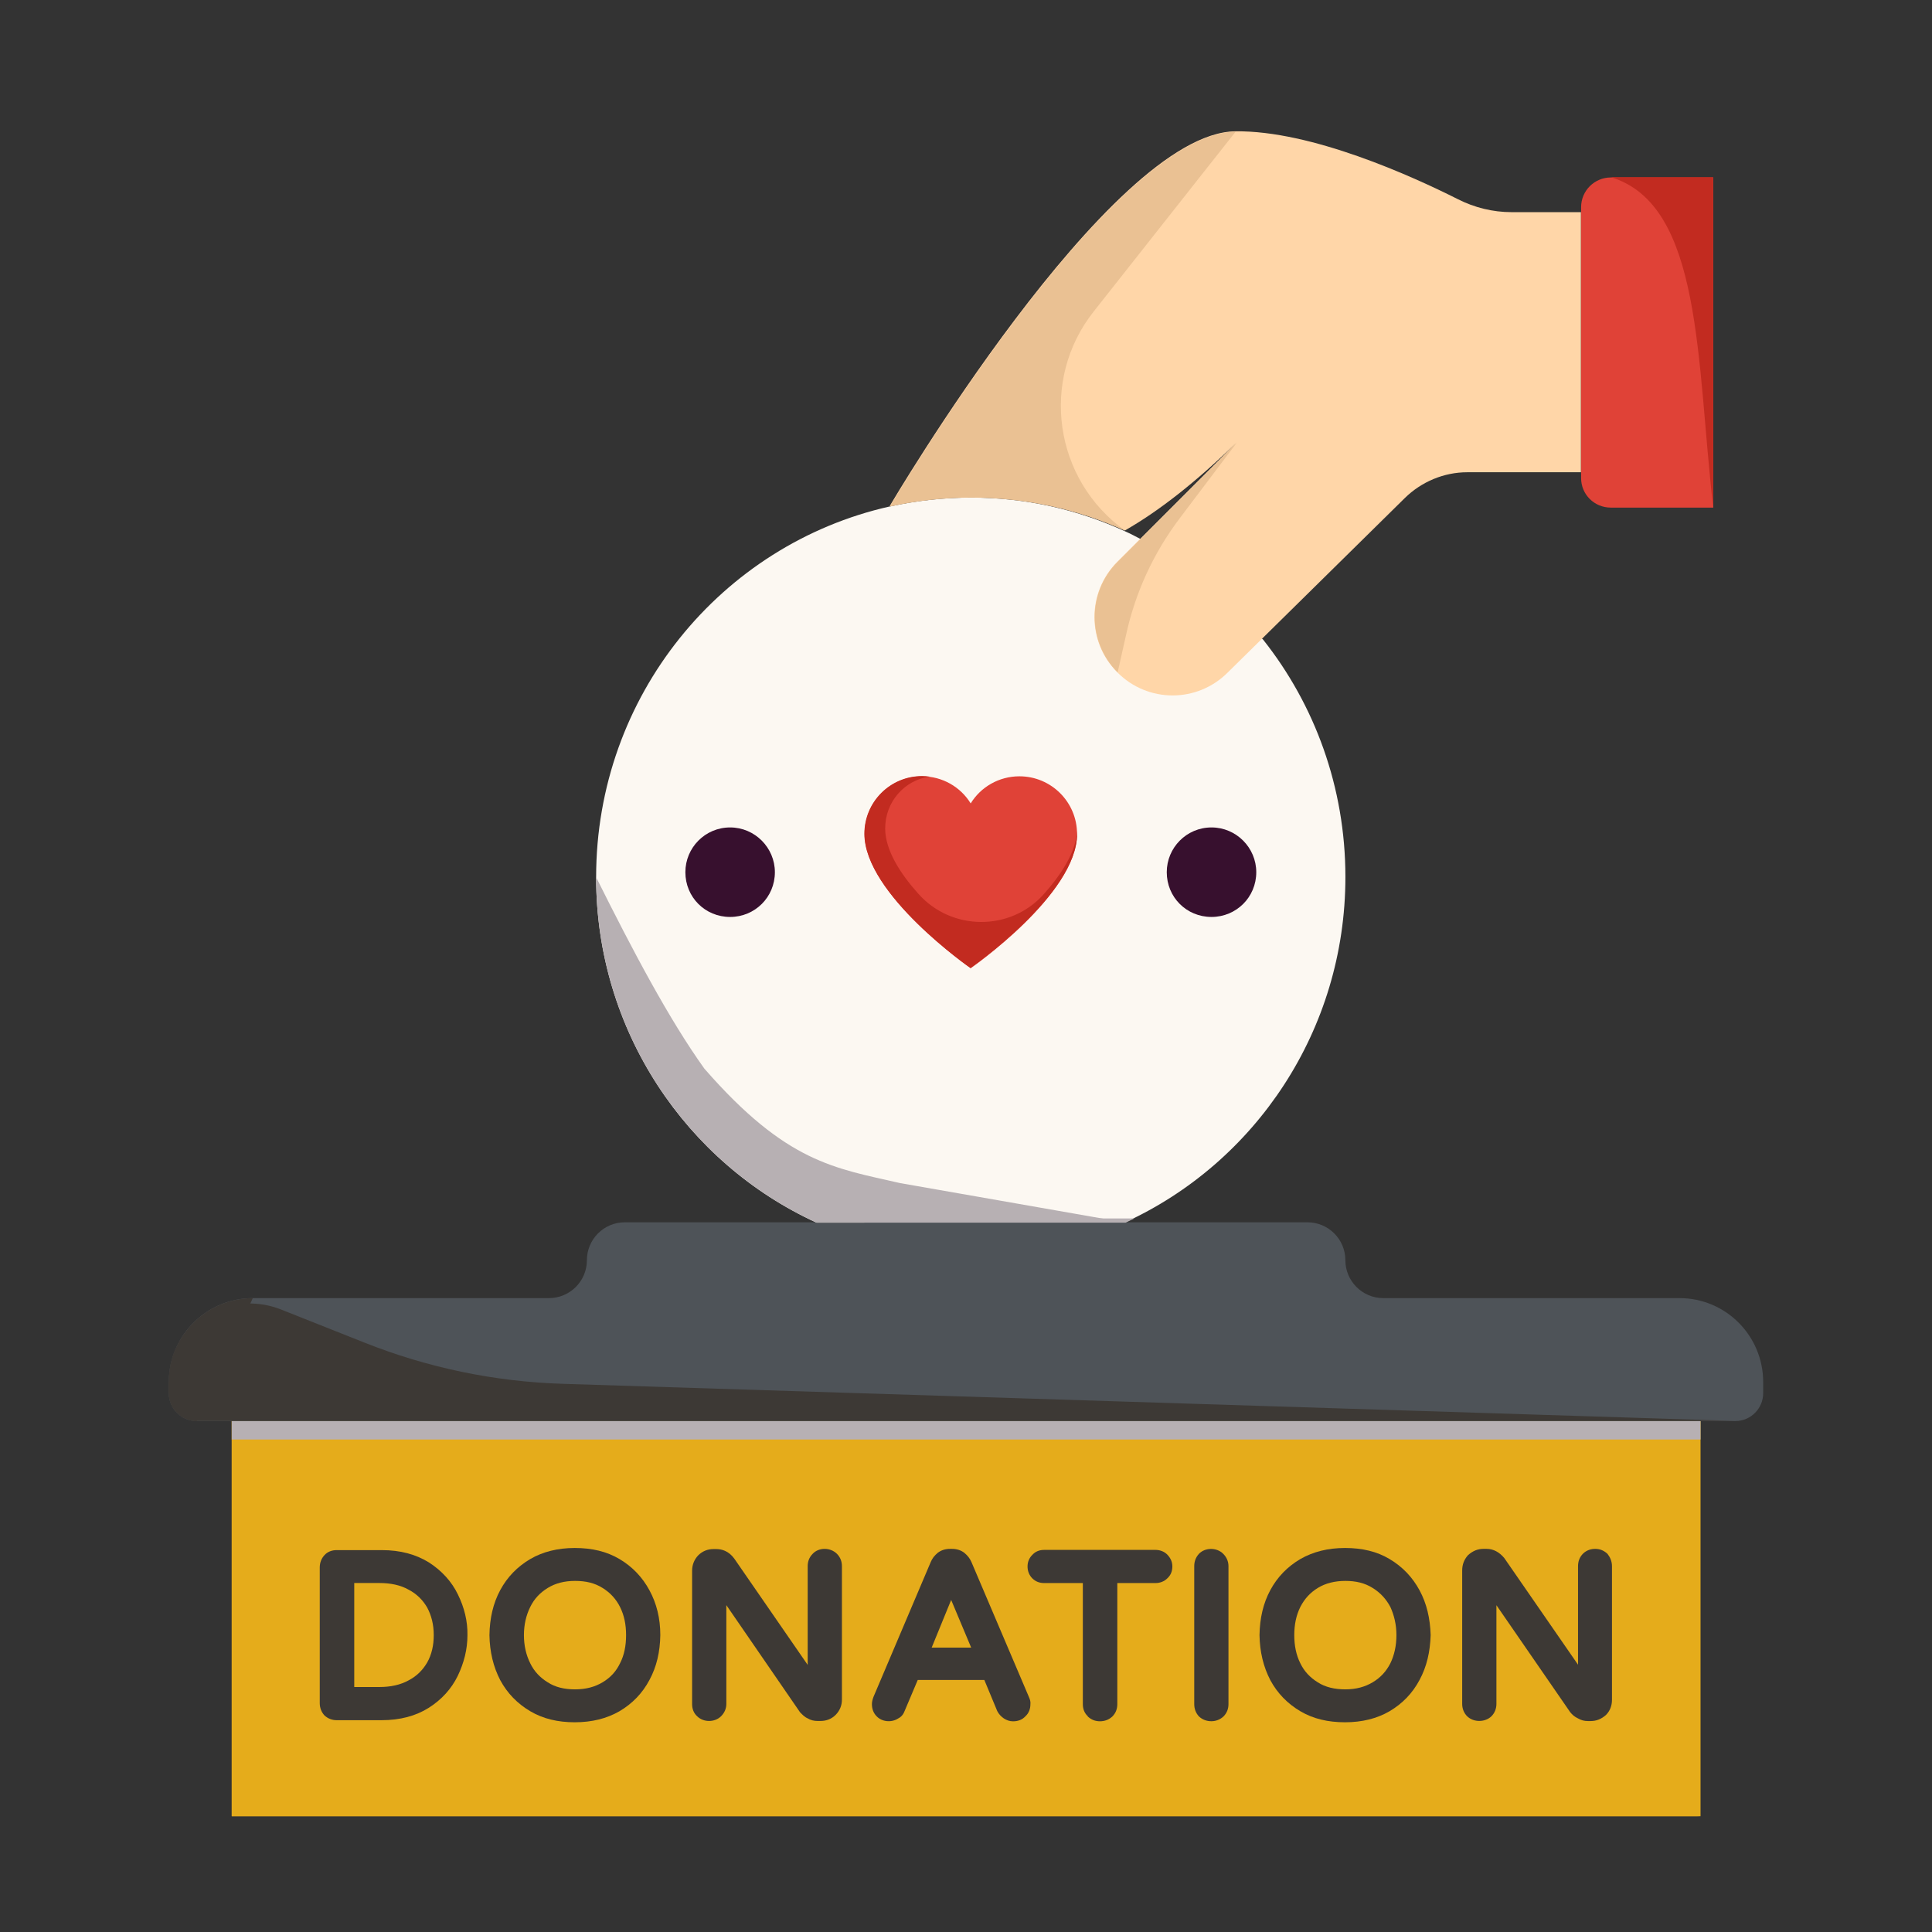 <svg width="103" height="103" viewBox="0 0 103 103" fill="none" xmlns="http://www.w3.org/2000/svg">
<rect x="0" y="0" width="103" height="103" fill="#333333" stroke="none"/>
<path d="M12.355 75.269H90.66V96.828H12.355V75.269Z" fill="#E5AC1B"/>
<path d="M90.646 96.828H12.355V75.269L15.78 84.898C17.647 90.161 22.517 93.754 28.104 94.007L90.646 96.828Z" fill="#E5AC1B"/>
<path d="M94 73.684V74.273C94 75.087 93.34 75.761 92.512 75.761H10.488C9.66 75.761 9 75.087 9 74.273V73.684C9 71.213 11.007 69.206 13.477 69.206H29.267C30.376 69.206 31.289 68.308 31.289 67.185C31.289 66.076 32.187 65.164 33.31 65.164H69.704C70.813 65.164 71.725 66.062 71.725 67.185C71.725 68.294 72.624 69.206 73.746 69.206H89.537C92.007 69.206 94 71.213 94 73.684Z" fill="#4E5358"/>
<path d="M24.416 85.013C24.079 84.311 23.545 83.735 22.872 83.3C22.17 82.865 21.342 82.641 20.359 82.641H17.945C17.692 82.641 17.468 82.725 17.299 82.907C17.131 83.09 17.047 83.314 17.047 83.567V90.795C17.047 91.048 17.131 91.273 17.299 91.455C17.482 91.624 17.707 91.708 17.945 91.708H20.345C21.328 91.708 22.17 91.483 22.858 91.048C23.545 90.613 24.065 90.037 24.402 89.35C24.738 88.648 24.921 87.932 24.921 87.174C24.935 86.43 24.753 85.7 24.416 85.013ZM23.124 87.174C23.124 87.722 23.012 88.213 22.773 88.634C22.535 89.041 22.212 89.364 21.777 89.588C21.342 89.827 20.823 89.939 20.233 89.939H18.886V84.395H20.233C20.823 84.395 21.356 84.507 21.777 84.746C22.212 84.971 22.535 85.293 22.773 85.7C22.998 86.121 23.124 86.599 23.124 87.174Z" fill="#3D3935"/>
<path d="M34.627 84.787C34.248 84.085 33.715 83.524 33.027 83.117C32.34 82.71 31.554 82.527 30.641 82.527C29.743 82.527 28.943 82.724 28.269 83.117C27.581 83.524 27.048 84.071 26.669 84.773C26.29 85.475 26.108 86.275 26.094 87.173C26.108 88.071 26.304 88.871 26.669 89.573C27.048 90.275 27.581 90.822 28.269 91.23C28.957 91.636 29.743 91.819 30.641 91.819C31.554 91.819 32.34 91.623 33.027 91.23C33.715 90.822 34.248 90.275 34.627 89.559C35.006 88.857 35.189 88.071 35.203 87.173C35.203 86.275 35.006 85.489 34.627 84.787ZM30.655 90.064C30.094 90.064 29.603 89.952 29.196 89.686C28.789 89.433 28.48 89.11 28.269 88.675C28.045 88.226 27.932 87.721 27.932 87.173C27.932 86.626 28.045 86.121 28.269 85.671C28.48 85.236 28.789 84.913 29.196 84.661C29.603 84.408 30.094 84.282 30.655 84.282C31.231 84.282 31.708 84.394 32.129 84.661C32.536 84.913 32.845 85.25 33.055 85.671C33.28 86.121 33.378 86.612 33.378 87.173C33.378 87.735 33.28 88.24 33.055 88.675C32.845 89.11 32.55 89.433 32.129 89.686C31.708 89.938 31.231 90.064 30.655 90.064Z" fill="#3D3935"/>
<path d="M44.885 83.497V90.613C44.885 90.922 44.772 91.203 44.548 91.427C44.323 91.652 44.043 91.75 43.734 91.75H43.593C43.397 91.75 43.215 91.708 43.06 91.61C42.892 91.54 42.779 91.413 42.653 91.287L38.723 85.574V90.838C38.723 91.09 38.625 91.315 38.442 91.497C38.105 91.834 37.502 91.834 37.165 91.497C36.983 91.329 36.898 91.104 36.898 90.852V83.736C36.898 83.427 37.011 83.146 37.221 82.922C37.446 82.697 37.727 82.585 38.035 82.585H38.19C38.456 82.585 38.835 82.669 39.144 83.09L43.06 88.76V83.497C43.06 83.244 43.144 83.02 43.327 82.837C43.65 82.487 44.267 82.487 44.618 82.837C44.8 83.02 44.885 83.244 44.885 83.497Z" fill="#3D3935"/>
<path d="M54.85 90.462L51.79 83.276C51.706 83.079 51.579 82.925 51.411 82.785C51.228 82.644 51.004 82.574 50.751 82.574H50.653C50.4 82.574 50.176 82.644 49.993 82.785C49.825 82.925 49.699 83.079 49.614 83.29L46.569 90.462C46.512 90.617 46.484 90.729 46.484 90.855C46.484 91.108 46.569 91.332 46.737 91.501C47.018 91.796 47.523 91.852 47.888 91.613C48.056 91.529 48.169 91.389 48.239 91.192L48.927 89.564H52.478L53.165 91.22C53.25 91.389 53.376 91.515 53.516 91.613C53.671 91.711 53.825 91.768 54.008 91.768C54.274 91.768 54.499 91.683 54.667 91.501C54.85 91.332 54.934 91.108 54.934 90.855C54.948 90.729 54.92 90.617 54.85 90.462ZM51.776 87.838H49.67L50.709 85.297L51.776 87.838Z" fill="#3D3935"/>
<path d="M62.501 83.513C62.501 83.766 62.417 83.976 62.234 84.145C62.066 84.313 61.841 84.397 61.603 84.397H59.567V90.854C59.567 91.106 59.483 91.331 59.301 91.513C59.118 91.682 58.894 91.766 58.641 91.766C58.388 91.766 58.178 91.682 57.995 91.513V91.499C57.813 91.331 57.729 91.106 57.729 90.854V84.397H55.666C55.413 84.397 55.202 84.313 55.034 84.145C54.865 83.976 54.781 83.752 54.781 83.513C54.781 83.275 54.865 83.064 55.034 82.896C55.202 82.713 55.413 82.629 55.666 82.629H61.603C61.841 82.629 62.066 82.713 62.234 82.882C62.417 83.078 62.501 83.275 62.501 83.513Z" fill="#3D3935"/>
<path d="M65.493 83.496V90.85C65.493 91.103 65.408 91.328 65.226 91.51C65.043 91.678 64.819 91.763 64.58 91.763C64.328 91.763 64.103 91.678 63.921 91.51C63.752 91.328 63.668 91.103 63.668 90.85V83.496C63.668 83.243 63.752 83.019 63.921 82.836C64.243 82.499 64.861 82.485 65.212 82.836C65.394 83.019 65.493 83.243 65.493 83.496Z" fill="#3D3935"/>
<path d="M75.682 84.787C75.303 84.085 74.77 83.524 74.082 83.117C73.408 82.71 72.608 82.527 71.71 82.527C70.798 82.527 70.012 82.724 69.324 83.117C68.636 83.524 68.103 84.071 67.724 84.773C67.345 85.475 67.162 86.275 67.148 87.173C67.162 88.071 67.359 88.871 67.724 89.573C68.103 90.275 68.636 90.822 69.324 91.23C70.012 91.636 70.798 91.819 71.71 91.819C72.608 91.819 73.408 91.623 74.082 91.23C74.77 90.822 75.303 90.275 75.682 89.559C76.061 88.857 76.244 88.071 76.272 87.173C76.244 86.275 76.061 85.489 75.682 84.787ZM74.447 87.173C74.447 87.735 74.335 88.24 74.124 88.675C73.9 89.11 73.605 89.433 73.184 89.686C72.763 89.938 72.285 90.064 71.724 90.064C71.163 90.064 70.657 89.952 70.25 89.686C69.843 89.433 69.534 89.11 69.324 88.675C69.099 88.226 69.001 87.721 69.001 87.173C69.001 86.626 69.099 86.121 69.324 85.671C69.549 85.236 69.843 84.913 70.25 84.661C70.657 84.408 71.163 84.282 71.724 84.282C72.285 84.282 72.763 84.394 73.184 84.661C73.591 84.913 73.9 85.25 74.124 85.671C74.321 86.106 74.447 86.598 74.447 87.173Z" fill="#3D3935"/>
<path d="M85.939 83.501V90.617C85.939 90.925 85.841 91.206 85.617 91.431C85.364 91.655 85.097 91.754 84.802 91.754H84.648C84.466 91.754 84.297 91.711 84.129 91.613C83.946 91.529 83.82 91.417 83.708 91.276L79.778 85.578V90.841C79.778 91.08 79.694 91.318 79.511 91.501C79.174 91.824 78.571 91.838 78.22 91.501C78.037 91.318 77.953 91.08 77.953 90.841V83.725C77.953 83.416 78.051 83.15 78.262 82.911C78.529 82.672 78.795 82.574 79.09 82.574H79.258C79.609 82.574 79.932 82.743 80.199 83.066L84.129 88.75V83.501C84.129 83.234 84.213 83.023 84.382 82.841C84.48 82.743 84.69 82.574 85.041 82.574C85.294 82.574 85.504 82.658 85.701 82.841C85.841 83.023 85.939 83.234 85.939 83.501Z" fill="#3D3935"/>
<path d="M43.529 65.182C36.596 62.01 31.781 54.95 31.781 46.767C31.781 37.096 38.462 29.026 47.417 27.005H47.431C48.821 26.696 50.28 26.527 51.768 26.527C54.702 26.527 57.481 27.173 59.979 28.324C60.26 28.45 60.554 28.605 60.821 28.745L67.334 34.093C70.085 37.559 71.727 41.967 71.727 46.753C71.727 54.935 66.912 61.995 59.979 65.168L43.529 65.182Z" fill="#FCF8F2"/>
<path d="M84.284 11.31V25.177H78.22C76.985 25.177 75.778 25.682 74.894 26.553L65.462 35.844C63.834 37.486 61.195 37.486 59.567 35.844C58.753 35.03 58.346 33.964 58.346 32.897C58.346 31.83 58.753 30.763 59.567 29.949L65.925 23.591C63.735 25.724 61.77 27.254 59.974 28.279C57.475 27.142 54.696 26.511 51.763 26.511C50.275 26.511 48.815 26.679 47.426 26.988C47.426 26.988 59.132 7.085 65.855 7.001C69.911 6.945 75.301 9.401 77.729 10.622C78.613 11.071 79.596 11.31 80.578 11.31H84.284Z" fill="#FFD6A8"/>
<path d="M91.339 9.461H85.879C85.009 9.461 84.293 10.163 84.293 11.047V25.49C84.293 26.36 84.995 27.062 85.879 27.062H91.339V9.461Z" fill="#E04237"/>
<path d="M66.975 46.499C66.975 47.833 65.909 48.885 64.589 48.885C63.256 48.885 62.203 47.833 62.203 46.499C62.203 45.194 63.256 44.113 64.589 44.113C65.909 44.113 66.975 45.194 66.975 46.499Z" fill="#37102E"/>
<path d="M41.311 46.499C41.311 47.833 40.245 48.885 38.925 48.885C37.592 48.885 36.539 47.833 36.539 46.499C36.539 45.194 37.592 44.113 38.925 44.113C40.245 44.113 41.311 45.194 41.311 46.499Z" fill="#37102E"/>
<path d="M57.42 44.461C57.42 47.689 51.75 51.619 51.75 51.619C51.75 51.619 46.094 47.689 46.094 44.461C46.094 42.762 47.469 41.387 49.154 41.387C50.248 41.387 51.217 41.962 51.75 42.832C52.283 41.962 53.252 41.387 54.347 41.387C56.045 41.387 57.42 42.762 57.42 44.461Z" fill="#E04237"/>
<path d="M57.423 44.294V44.449C57.423 47.677 51.738 51.607 51.738 51.607C51.738 51.607 46.082 47.677 46.082 44.449C46.082 42.751 47.458 41.375 49.156 41.375C49.296 41.375 49.422 41.389 49.563 41.403C48.23 41.586 47.191 42.736 47.191 44.168C47.191 45.319 47.991 46.568 48.959 47.649C50.728 49.642 53.872 49.656 55.64 47.677C56.581 46.624 57.367 45.417 57.423 44.294Z" fill="#C22B20"/>
<path d="M43.536 65.182H60.014L60.477 64.957L43.129 64.985L43.536 65.182Z" fill="#B7B0B3"/>
<path d="M12.355 75.762H90.66V76.744H12.355V75.762Z" fill="#B7B0B3"/>
<path d="M60.007 65.18H43.529C36.596 62.008 31.781 54.948 31.781 46.766C33.732 50.682 35.669 54.345 37.55 56.969C41.929 61.994 44.498 62.275 47.992 63.075L60.007 65.18Z" fill="#B7B0B3"/>
<path d="M10.488 75.762C9.66 75.762 9 75.088 9 74.274V73.684C9 71.214 11.007 69.207 13.477 69.207" fill="#3D3935"/>
<path d="M92.512 75.754H10.488C9.66 75.754 9 75.081 9 74.266V73.677C9 73.27 9.056 72.863 9.154 72.484C9.828 70.042 12.649 68.877 14.993 69.817L19.415 71.572C22.797 72.919 26.376 73.663 30.011 73.775L92.512 75.754Z" fill="#3D3935"/>
<path d="M59.584 35.847C58.77 35.033 58.363 33.966 58.363 32.899C58.363 31.833 58.77 30.766 59.584 29.952L65.942 23.594L62.911 27.608C61.507 29.461 60.525 31.58 60.033 33.854L59.584 35.847Z" fill="#EAC193"/>
<path d="M59.993 28.298C57.495 27.161 54.716 26.529 51.782 26.529C50.295 26.529 48.835 26.698 47.445 27.006C47.445 27.006 59.151 7.104 65.874 7.02L58.309 16.606C55.418 20.255 56.19 25.589 59.993 28.298Z" fill="#EAC193"/>
<path d="M91.335 27.046V9.445H85.875C90.773 10.919 90.437 19.27 91.335 27.046Z" fill="#C22B20"/>
</svg>
